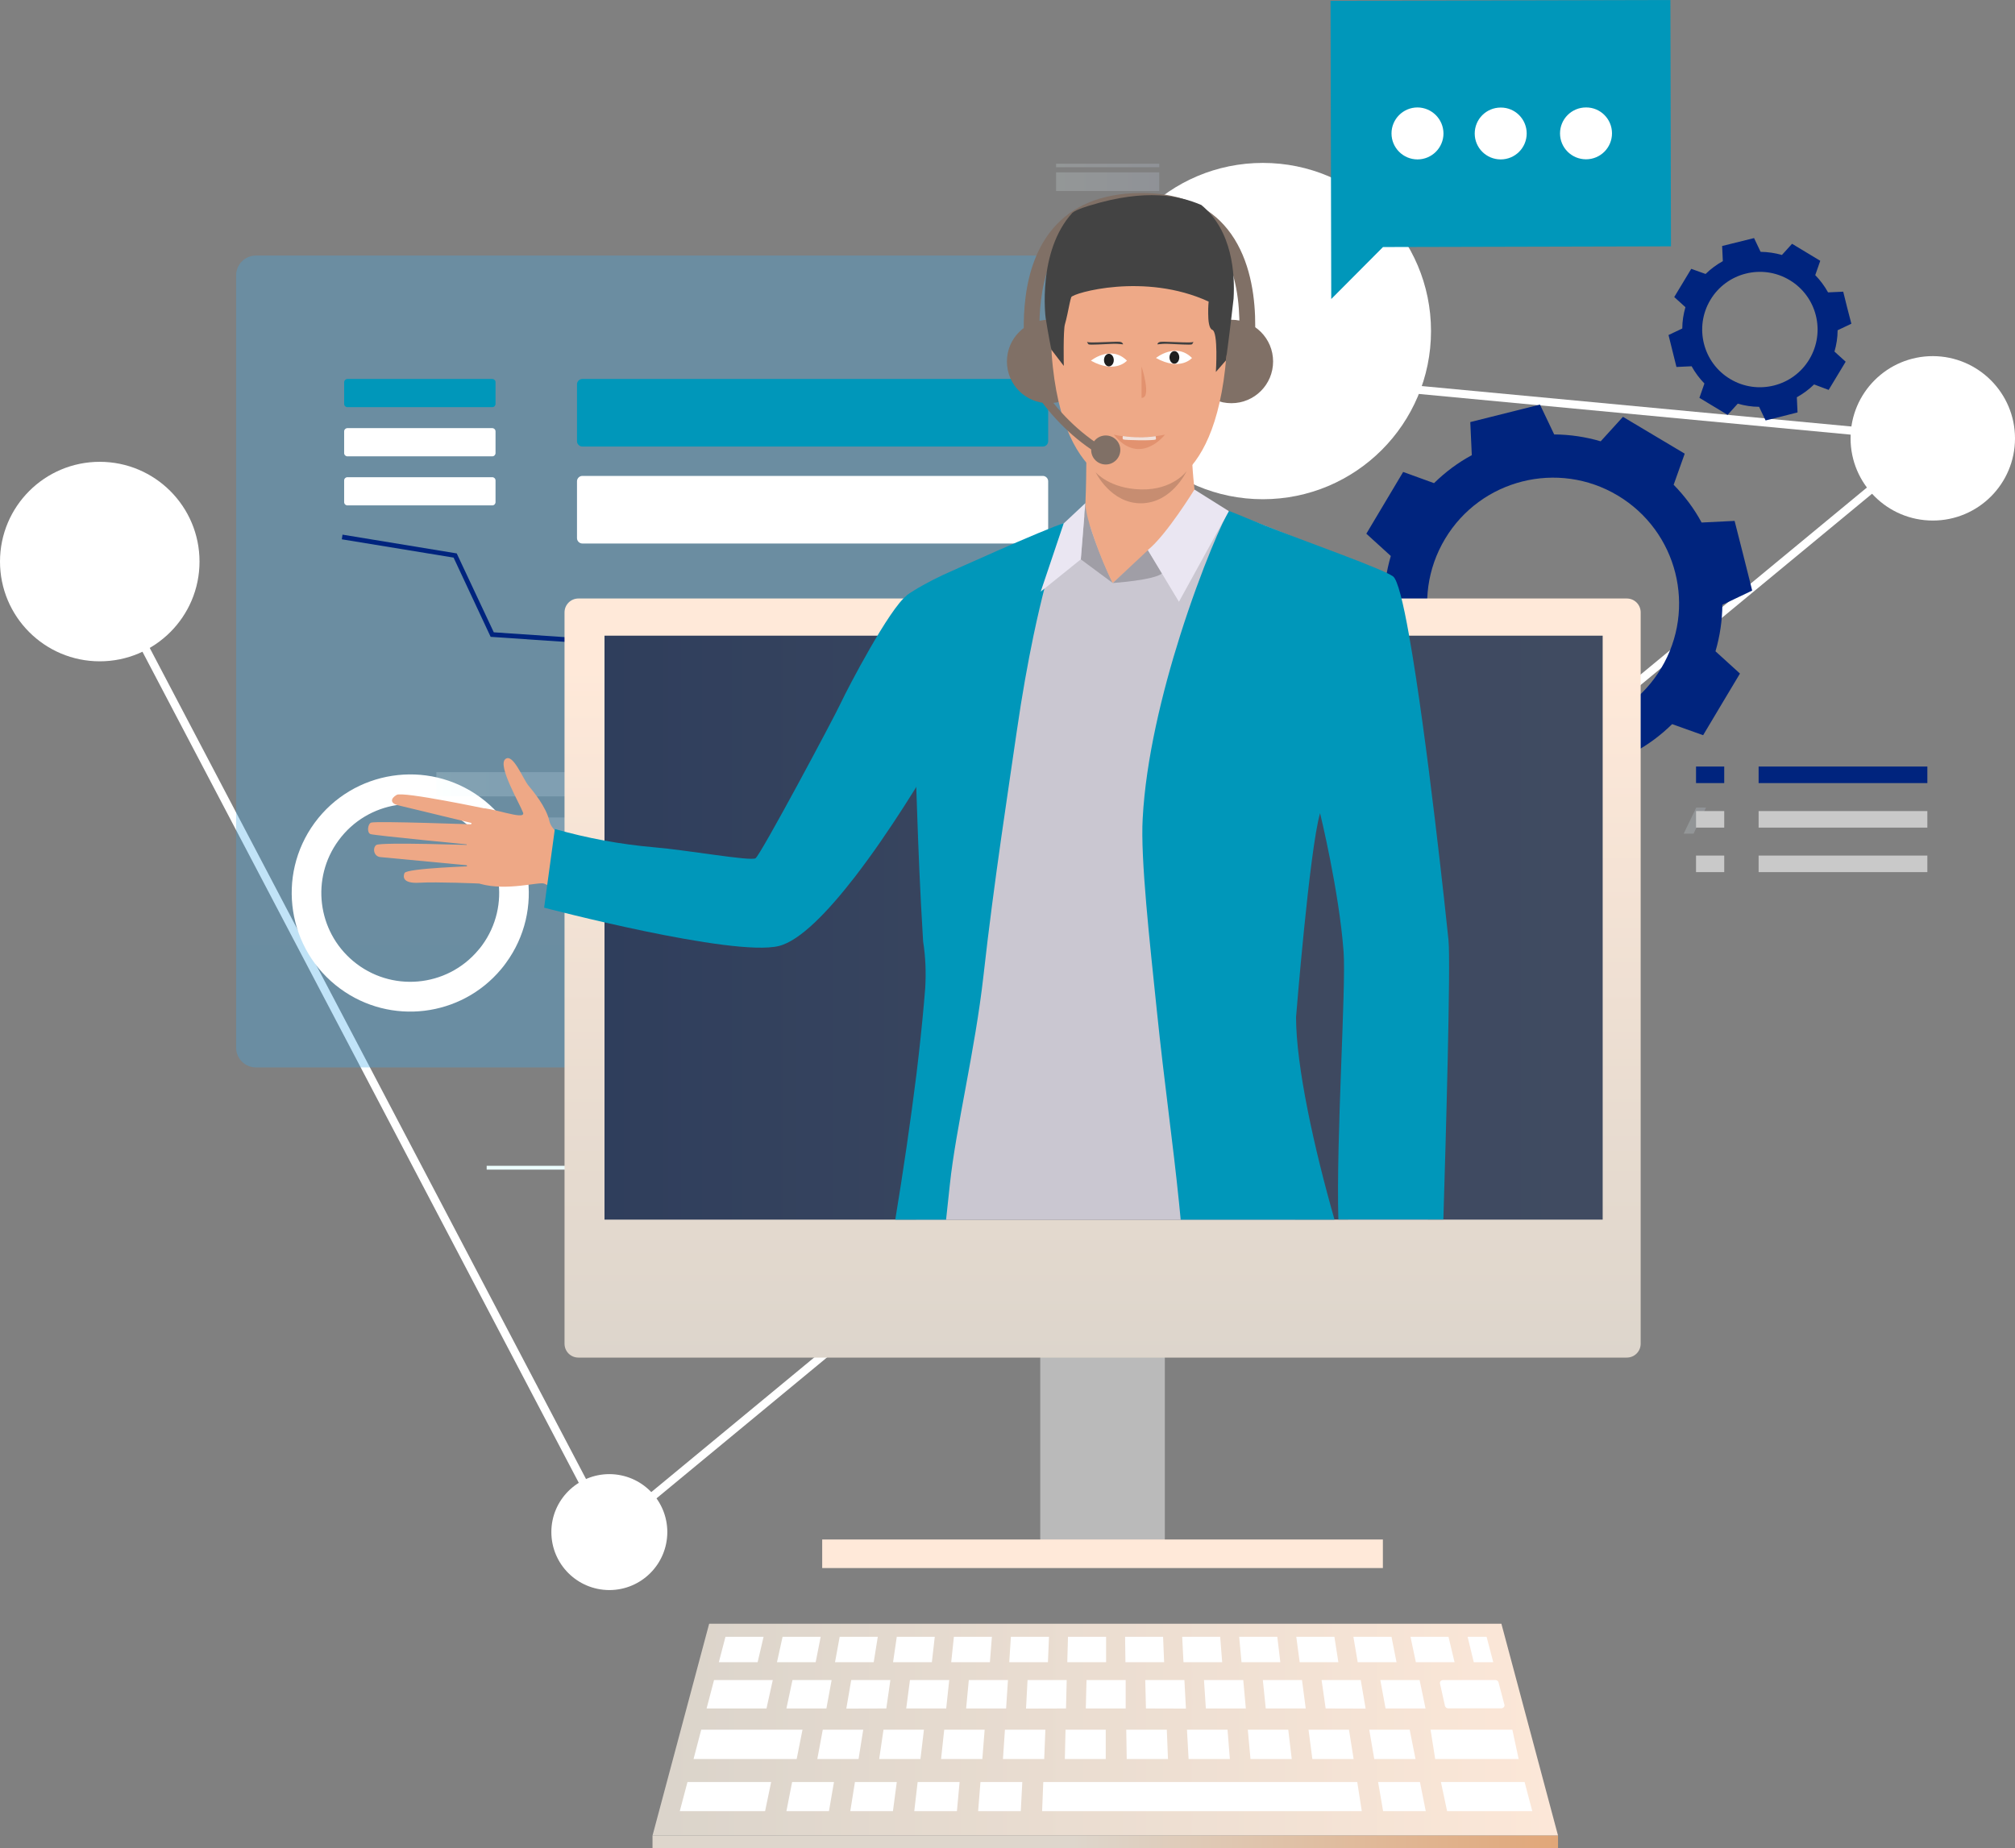 <?xml version="1.0" encoding="utf-8"?>
<!-- Generator: Adobe Illustrator 24.0.2, SVG Export Plug-In . SVG Version: 6.00 Build 0)  -->
<svg version="1.1" id="Capa_1" xmlns="http://www.w3.org/2000/svg" xmlns:xlink="http://www.w3.org/1999/xlink" x="0px" y="0px"
	 viewBox="0 0 1729 1585.9" style="enable-background:new 0 0 1729 1585.9;" xml:space="preserve">
<rect x="0" y="0" width="1729" height="1585.9" fill="#808080" stroke="none"/>
<style type="text/css">
	.st0{fill:#FFFFFF;}
	.st1{opacity:0.32;fill:url(#SVGID_1_);enable-background:new    ;}
	.st2{fill:#00247E;}
	.st3{fill:#0097BA;}
	.st4{fill:#BDC1C9;}
	.st5{fill:#323657;}
	.st6{opacity:0.18;fill:url(#SVGID_2_);enable-background:new    ;}
	.st7{opacity:0.18;fill:url(#SVGID_3_);enable-background:new    ;}
	.st8{fill:url(#SVGID_4_);}
	.st9{opacity:0.18;fill:url(#SVGID_5_);enable-background:new    ;}
	.st10{opacity:0.18;fill:url(#SVGID_6_);enable-background:new    ;}
	.st11{opacity:0.18;fill:url(#SVGID_7_);enable-background:new    ;}
	.st12{fill:url(#SVGID_8_);}
	.st13{fill:url(#SVGID_9_);}
	.st14{fill:url(#SVGID_10_);}
	.st15{fill:url(#SVGID_11_);}
	.st16{fill:url(#SVGID_12_);}
	.st17{fill:url(#SVGID_13_);}
	.st18{fill:#C9C9C9;}
	.st19{fill:#807066;}
	.st20{fill:#EEA886;}
	.st21{fill:#CAC7D1;}
	.st22{fill:#EEA987;}
	.st23{fill:#434343;}
	.st24{fill:#C78D71;}
	.st25{fill:#A09EA6;}
	.st26{fill:#EAE6F2;}
	.st27{fill:#1E1E1E;}
	.st28{fill:#E2926F;}
	.st29{opacity:0.81;fill:#F4F4F4;enable-background:new    ;}
	.st30{fill:#424141;}
</style>
<title>soporte2</title>
<g id="Capa_2_1_">
	<g id="_Layer_">
		<polygon class="st0" points="90.1,482.9 523.9,1309.3 1649.8,378.8 1122.3,329.1 1119.1,331.5 1115,325.8 1117.5,324 
			1117.7,321.7 1120.3,321.9 1130.8,322.9 1667.2,373.4 521.7,1320.2 82.5,483.6 81.2,481 		"/>
		<circle class="st0" cx="85.6" cy="481.9" r="85.6"/>
		<circle class="st0" cx="1083.6" cy="284.1" r="144.3"/>
		<path class="st0" d="M473.1,1314.7c0,27.5,22.2,49.7,49.7,49.8c27.5,0,49.7-22.2,49.8-49.7c0-27.5-22.2-49.7-49.7-49.8
			c0,0,0,0,0,0C495.4,1265,473.1,1287.3,473.1,1314.7z"/>
		<path class="st0" d="M1587.9,376.1c0,39,31.6,70.6,70.6,70.6c39,0,70.5-31.6,70.5-70.5s-31.6-70.5-70.5-70.6
			C1619.5,305.6,1587.9,337.1,1587.9,376.1C1587.9,376.1,1587.9,376.1,1587.9,376.1z"/>
		
			<linearGradient id="SVGID_1_" gradientUnits="userSpaceOnUse" x1="1275.99" y1="884.28" x2="1275.99" y2="-288.55" gradientTransform="matrix(-1 0 0 -1 1859.03 1586)">
			<stop  offset="0" style="stop-color:#40A9E6"/>
			<stop  offset="1" style="stop-color:#1FA9FF"/>
		</linearGradient>
		<path class="st1" d="M946.5,916H219.6c-9.4,0-17-7.6-17-17V236.3c0-9.4,7.6-17,17-17h726.9c9.4,0,17,7.6,17,17V899
			C963.5,908.4,955.9,916,946.5,916z"/>
		<polygon class="st2" points="293.3,462.8 293.9,458.8 391.9,474.9 423.7,542.6 529.4,549.8 563.6,600.3 644.4,598.3 644.5,602.3 
			561.5,604.4 527.1,553.7 421,546.5 389.2,478.5 		"/>
		<path class="st3" d="M298.1,325.2h124.3c1.5,0,2.8,1.2,2.8,2.8v18.6c0,1.5-1.2,2.8-2.8,2.8H298.1c-1.5,0-2.8-1.2-2.8-2.8V328
			C295.3,326.5,296.6,325.2,298.1,325.2z"/>
		<path class="st0" d="M298.1,367.4h124.3c1.5,0,2.8,1.2,2.8,2.8v18.6c0,1.5-1.2,2.8-2.8,2.8H298.1c-1.5,0-2.8-1.2-2.8-2.8v-18.6
			C295.3,368.6,296.6,367.4,298.1,367.4z"/>
		<path class="st0" d="M298.1,409.5h124.3c1.5,0,2.8,1.2,2.8,2.8v18.6c0,1.5-1.2,2.8-2.8,2.8H298.1c-1.5,0-2.8-1.2-2.8-2.8v-18.6
			C295.3,410.7,296.6,409.5,298.1,409.5z"/>
		<path class="st3" d="M894.8,383.2H499.7c-2.5,0-4.6-2.1-4.6-4.6v-48.8c0-2.5,2.1-4.6,4.6-4.6h395.1c2.5,0,4.6,2.1,4.6,4.6v48.8
			C899.4,381.2,897.3,383.2,894.8,383.2z"/>
		<path class="st0" d="M894.8,466.4H499.7c-2.5,0-4.6-2.1-4.6-4.6V413c0-2.5,2.1-4.6,4.6-4.6h395.1c2.5,0,4.6,2.1,4.6,4.6v48.8
			C899.4,464.4,897.3,466.4,894.8,466.4z"/>
		<path class="st0" d="M291.9,848.4c43.2,31.7,103.6,24.4,138-16.6c1.4-1.7,2.9-3.5,4.2-5.4c33.2-45.3,23.3-109-22-142.2
			s-109-23.3-142.2,22C236.8,751.5,246.6,815.2,291.9,848.4L291.9,848.4z M290.5,721.2c24.9-34,72.6-41.4,106.6-16.5
			c34,24.9,41.4,72.6,16.5,106.6c-1,1.4-2.1,2.7-3.2,4c-27.1,32.3-75.2,36.4-107.4,9.4C272.2,798.9,266.7,753.6,290.5,721.2
			L290.5,721.2z"/>
		<path class="st2" d="M1461.4,630.9l15.8-26.5l15.8-26.4l-21-19.1c3.8-13,5.8-26.4,5.9-39.9l25.6-12.2l-7.5-29.9l-7.6-29.9
			l-28.3,1.4c-6.4-11.9-14.5-22.7-24-32.4l9.5-26.7l-26.5-15.8l-26.5-15.8l-19.1,21c-12.9-3.8-26.4-5.8-39.9-5.9l-12.2-25.6
			l-29.9,7.5l-29.9,7.5l1.3,28.4c-11.9,6.4-22.7,14.5-32.4,24L1204,405l-15.8,26.5l-15.8,26.5l21,19.1c-3.8,13-5.8,26.4-5.9,39.9
			l-25.6,12.2l7.5,29.9l7.5,29.9l28.4-1.3c6.4,11.9,14.5,22.7,24,32.3l-9.5,26.7l26.5,15.8l26.5,15.8l19.1-21
			c13,3.8,26.4,5.8,39.9,5.9l12.2,25.6l29.9-7.5l29.9-7.5l-1.4-28.4c11.9-6.4,22.7-14.5,32.4-24L1461.4,630.9z M1425.4,573.4
			c-30.6,51.2-97,67.9-148.2,37.3c-51.2-30.6-67.9-97-37.3-148.2c30.6-51.2,97-67.9,148.2-37.3
			C1439.4,455.9,1456.1,522.2,1425.4,573.4L1425.4,573.4z"/>
		<path class="st2" d="M1569.1,334.6l7.3-12.1l7.3-12.1l-9.6-8.7c1.7-5.9,2.7-12.1,2.7-18.3l11.8-5.6L1585,264l-3.4-13.7l-13,0.6
			c-3-5.4-6.7-10.4-11-14.8l4.3-12.3l-12.1-7.3l-12.1-7.3l-8.7,9.6c-5.9-1.7-12.1-2.6-18.3-2.7l-5.6-11.8l-13.7,3.4l-13.7,3.4
			l0.6,13c-5.4,3-10.4,6.7-14.8,11l-12.3-4.4l-7.3,12.1l-7.3,12.1l9.6,8.7c-1.7,5.9-2.7,12.1-2.7,18.3l-11.8,5.6l3.4,13.7l3.4,13.7
			l13-0.6c3,5.4,6.7,10.4,11,14.8l-4.3,12.3l12.1,7.3l12.1,7.3l8.7-9.6c5.9,1.7,12.1,2.7,18.3,2.7l5.6,11.7l13.7-3.4l13.7-3.5
			l-0.6-13c5.4-3,10.4-6.7,14.8-11L1569.1,334.6z M1552.6,308.2c-14,23.5-44.5,31.1-67.9,17.1c-23.5-14-31.1-44.5-17.1-67.9
			c14-23.5,44.5-31.1,67.9-17.1C1559,254.3,1566.6,284.7,1552.6,308.2C1552.6,308.2,1552.6,308.2,1552.6,308.2z"/>
		<rect x="817.4" y="877.7" class="st4" width="146.1" height="11.3"/>
		<rect x="854.1" y="901.6" class="st4" width="109.3" height="11.3"/>
		<path class="st5" d="M402.1,766.2H402C402.3,766.3,402.4,766.3,402.1,766.2z"/>
		<rect x="667" y="877.3" class="st4" width="80.6" height="11.3"/>
		<rect x="628" y="901.3" class="st4" width="119.6" height="11.3"/>
		
			<linearGradient id="SVGID_2_" gradientUnits="userSpaceOnUse" x1="1325.96" y1="874.1" x2="1457" y2="874.1" gradientTransform="matrix(-1 0 0 -1 1859.03 1586)">
			<stop  offset="0" style="stop-color:#D5E4FF"/>
			<stop  offset="1" style="stop-color:#EDFFFE"/>
		</linearGradient>
		<rect x="402" y="701.5" class="st6" width="131" height="20.8"/>
		
			<linearGradient id="SVGID_3_" gradientUnits="userSpaceOnUse" x1="1325.96" y1="912.95" x2="1484.66" y2="912.95" gradientTransform="matrix(-1 0 0 -1 1859.03 1586)">
			<stop  offset="0" style="stop-color:#D5E4FF"/>
			<stop  offset="1" style="stop-color:#EDFFFE"/>
		</linearGradient>
		<rect x="374.4" y="662.6" class="st7" width="158.7" height="20.8"/>
		<g>
			
				<linearGradient id="SVGID_4_" gradientUnits="userSpaceOnUse" x1="784.55" y1="591.43" x2="1441.45" y2="591.43" gradientTransform="matrix(-1 0 0 -1 1859.03 1586)">
				<stop  offset="0" style="stop-color:#D5E4FF"/>
				<stop  offset="0.82" style="stop-color:#E9FAFE"/>
				<stop  offset="1" style="stop-color:#EDFFFE"/>
			</linearGradient>
			<polygon class="st8" points="417.6,1003.7 1022,1003.7 1037,988.7 1074.5,988.7 1074.5,985.4 1035.7,985.4 1020.7,1000.4 
				417.6,1000.4 			"/>
		</g>
		
			<linearGradient id="SVGID_5_" gradientUnits="userSpaceOnUse" x1="864.3" y1="1430.035" x2="952.79" y2="1430.035" gradientTransform="matrix(-1 0 0 -1 1859.03 1586)">
			<stop  offset="0" style="stop-color:#D5E4FF"/>
			<stop  offset="1" style="stop-color:#EDFFFE"/>
		</linearGradient>
		<rect x="906.2" y="147.9" class="st9" width="88.5" height="16"/>
		
			<linearGradient id="SVGID_6_" gradientUnits="userSpaceOnUse" x1="864.3" y1="1444.02" x2="952.79" y2="1444.02" gradientTransform="matrix(-1 0 0 -1 1859.03 1586)">
			<stop  offset="0" style="stop-color:#D5E4FF"/>
			<stop  offset="1" style="stop-color:#EDFFFE"/>
		</linearGradient>
		<rect x="906.2" y="140.5" class="st10" width="88.5" height="3"/>
		
			<linearGradient id="SVGID_7_" gradientUnits="userSpaceOnUse" x1="395.09" y1="881.79" x2="414.29" y2="881.79" gradientTransform="matrix(-1 0 0 -1 1859.03 1586)">
			<stop  offset="0" style="stop-color:#D5E4FF"/>
			<stop  offset="1" style="stop-color:#EDFFFE"/>
		</linearGradient>
		<polygon class="st11" points="1453.2,715.4 1444.7,715.4 1455.5,693 1463.9,693 		"/>
		
			<linearGradient id="SVGID_8_" gradientUnits="userSpaceOnUse" x1="912.95" y1="99.07" x2="912.95" y2="246.07" gradientTransform="matrix(-1 0 0 -1 1859.03 1586)">
			<stop  offset="0" style="stop-color:#FFE9D9"/>
			<stop  offset="1" style="stop-color:#BABABA"/>
		</linearGradient>
		<rect x="892.6" y="1008.6" class="st12" width="106.9" height="324.8"/>
		
			<linearGradient id="SVGID_9_" gradientUnits="userSpaceOnUse" x1="912.955" y1="1014.35" x2="912.955" y2="357.13" gradientTransform="matrix(-1 0 0 -1 1859.03 1586)">
			<stop  offset="0" style="stop-color:#FFE9D9"/>
			<stop  offset="1" style="stop-color:#D9D3CA"/>
		</linearGradient>
		<path class="st13" d="M496.3,513.6h899.6c6.6,0,11.9,5.3,11.9,11.9v627.6c0,6.6-5.3,11.9-11.9,11.9H496.3
			c-6.6,0-11.9-5.3-11.9-11.9V525.5C484.4,519,489.7,513.6,496.3,513.6z"/>
		
			<linearGradient id="SVGID_10_" gradientUnits="userSpaceOnUse" x1="483.9" y1="789.92" x2="1340.38" y2="789.92" gradientTransform="matrix(-1 0 0 -1 1859.03 1586)">
			<stop  offset="0" style="stop-color:#404B61"/>
			<stop  offset="0.49" style="stop-color:#3C4860"/>
			<stop  offset="1" style="stop-color:#2F3E5C"/>
		</linearGradient>
		<rect x="518.7" y="545.5" class="st14" width="856.5" height="501.1"/>
		
			<linearGradient id="SVGID_11_" gradientUnits="userSpaceOnUse" x1="912.95" y1="264.87" x2="912.95" y2="240.35" gradientTransform="matrix(-1 0 0 -1 1859.03 1586)">
			<stop  offset="0" style="stop-color:#FFE9D9"/>
			<stop  offset="1" style="stop-color:#FFE9D9"/>
		</linearGradient>
		<rect x="705.5" y="1321.1" class="st15" width="481.1" height="24.5"/>
		<path class="st5" d="M1338.1,993.1L1338.1,993.1C1337.9,993.2,1337.9,993.2,1338.1,993.1z"/>
		<polygon class="st3" points="1433.3,0 1141.7,0.7 1142.2,212.1 1142.3,256.6 1186.7,212 1433.8,211.4 		"/>
		<path class="st0" d="M1310,114.5c0,12.3-9.9,22.3-22.3,22.3c-12.3,0-22.3-9.9-22.3-22.2c0-12.3,9.9-22.3,22.3-22.3c0,0,0,0,0,0
			C1300,92.2,1310,102.2,1310,114.5z"/>
		<path class="st0" d="M1383.2,114.4c0,12.3-9.9,22.3-22.3,22.3c-12.3,0-22.3-9.9-22.3-22.2s9.9-22.3,22.3-22.3c0,0,0,0,0,0
			C1373.2,92.1,1383.2,102.1,1383.2,114.4z"/>
		<path class="st0" d="M1238.6,114.5c0,12.3-10,22.3-22.3,22.3c-12.3,0-22.3-10-22.3-22.3c0-12.3,10-22.3,22.3-22.3c0,0,0,0,0,0
			C1228.6,92.3,1238.5,102.2,1238.6,114.5C1238.6,114.5,1238.6,114.5,1238.6,114.5z"/>
		
			<linearGradient id="SVGID_12_" gradientUnits="userSpaceOnUse" x1="458.65" y1="101.7" x2="1332.09" y2="101.7" gradientTransform="matrix(-1 0 0 -1 1859.03 1586)">
			<stop  offset="0" style="stop-color:#FFE9D9"/>
			<stop  offset="1" style="stop-color:#D9D3CA"/>
		</linearGradient>
		<polygon class="st16" points="608.5,1393.4 948.4,1393.4 1288.3,1393.4 1336.9,1575.2 948.4,1575.2 559.9,1575.2 		"/>
		<path class="st0" d="M1283,1441.7h-44.5c-1.9,0-3.3,1.4-2.9,3l4.3,19.3c0.4,1.3,1.6,2.1,2.9,2h45.2c1.9,0,3.3-1.5,2.9-3.1
			l-5.1-19.3C1285.4,1442.4,1284.3,1441.7,1283,1441.7z"/>
		<polygon class="st0" points="1218.1,1441.7 1184.4,1441.7 1188.9,1466.1 1223.2,1466.1 		"/>
		<polygon class="st0" points="1167.6,1441.7 1134,1441.7 1137.5,1466.1 1171.8,1466.2 		"/>
		<polygon class="st0" points="1117.2,1441.7 1083.6,1441.7 1086.1,1466.1 1120.4,1466.1 		"/>
		<polygon class="st0" points="1066.8,1441.7 1033.1,1441.7 1034.7,1466.1 1069,1466.1 		"/>
		<polygon class="st0" points="1016.3,1441.7 982.7,1441.7 983.3,1466.1 1017.6,1466.2 		"/>
		<polygon class="st0" points="612.7,1441.7 663.1,1441.7 657.7,1466.1 606.3,1466.1 		"/>
		<polygon class="st0" points="680,1441.7 713.6,1441.7 709.1,1466.1 674.8,1466.1 		"/>
		<polygon class="st0" points="730.4,1441.7 764,1441.7 760.5,1466.1 726.2,1466.2 		"/>
		<polygon class="st0" points="780.8,1441.7 814.5,1441.7 811.9,1466.1 777.6,1466.1 		"/>
		<polygon class="st0" points="831.3,1441.7 864.9,1441.7 863.3,1466.1 829,1466.1 		"/>
		<polygon class="st0" points="881.7,1441.7 915.3,1441.7 914.7,1466.1 880.4,1466.2 		"/>
		<polygon class="st0" points="965.9,1441.7 932.3,1441.7 931.7,1466.1 965.9,1466.1 		"/>
		<polygon class="st0" points="1297.7,1484.3 1227.5,1484.3 1231.5,1509.5 1303.1,1509.5 		"/>
		<polygon class="st0" points="601.7,1484.3 688.6,1484.3 683.6,1509.5 595.1,1509.5 		"/>
		<polygon class="st0" points="706,1484.3 740.7,1484.3 736.7,1509.5 701.3,1509.5 		"/>
		<polygon class="st0" points="758.1,1484.3 792.8,1484.3 789.8,1509.5 754.4,1509.5 		"/>
		<polygon class="st0" points="810.2,1484.3 844.9,1484.3 842.9,1509.5 807.5,1509.5 		"/>
		<polygon class="st0" points="862.3,1484.3 897,1484.3 896,1509.5 860.6,1509.5 		"/>
		<polygon class="st0" points="1308.2,1529.2 1236.4,1529.2 1241.7,1554.2 1314.8,1554.2 		"/>
		<polygon class="st0" points="1218.4,1529.2 1182.5,1529.2 1186.8,1554.2 1223.4,1554.2 		"/>
		<polygon class="st0" points="1164.6,1529.2 1128.7,1529.2 895.2,1529.2 894.2,1554.2 1168.5,1554.2 		"/>
		<polygon class="st0" points="877.2,1529.2 841.3,1529.2 839.3,1554.2 875.9,1554.2 		"/>
		<polygon class="st0" points="823.4,1529.2 787.4,1529.2 784.5,1554.2 821.1,1554.2 		"/>
		<polygon class="st0" points="769.5,1529.2 733.6,1529.2 729.6,1554.2 766.2,1554.2 		"/>
		<polygon class="st0" points="715.6,1529.2 679.7,1529.2 674.8,1554.2 711.3,1554.2 		"/>
		<polygon class="st0" points="661.7,1529.2 589.9,1529.2 583.3,1554.2 656.5,1554.2 		"/>
		<polygon class="st0" points="914.3,1484.3 948.8,1484.3 948.8,1509.5 913.7,1509.5 		"/>
		<polygon class="st0" points="966.4,1484.3 1001.2,1484.3 1002.2,1509.5 966.8,1509.5 		"/>
		<polygon class="st0" points="1018.5,1484.3 1053.3,1484.3 1055.3,1509.5 1019.9,1509.5 		"/>
		<polygon class="st0" points="1070.7,1484.3 1105.4,1484.3 1108.4,1509.5 1073,1509.5 		"/>
		<polygon class="st0" points="1122.8,1484.3 1157.5,1484.3 1161.5,1509.5 1126.1,1509.5 		"/>
		<polygon class="st0" points="1174.9,1484.3 1209.6,1484.3 1214.6,1509.5 1179.2,1509.5 		"/>
		<polygon class="st0" points="1281.3,1426.4 1275.6,1404.6 1259.3,1404.6 1264.6,1426.4 		"/>
		<polygon class="st0" points="1242.9,1404.6 1210.3,1404.6 1214.9,1426.4 1248.1,1426.4 		"/>
		<polygon class="st0" points="1194,1404.6 1161.3,1404.6 1165,1426.4 1198.3,1426.4 		"/>
		<polygon class="st0" points="1145,1404.6 1112.3,1404.6 1115.2,1426.4 1148.4,1426.4 		"/>
		<polygon class="st0" points="1096,1404.6 1063.3,1404.6 1065.3,1426.4 1098.6,1426.4 		"/>
		<polygon class="st0" points="1047,1404.6 1014.4,1404.6 1015.5,1426.4 1048.7,1426.4 		"/>
		<polygon class="st0" points="998,1404.6 965.4,1404.6 965.7,1426.4 998.9,1426.4 		"/>
		<polygon class="st0" points="949.1,1404.6 916.4,1404.6 915.8,1426.4 949.1,1426.4 		"/>
		<polygon class="st0" points="900.1,1404.6 867.4,1404.6 866,1426.4 899.2,1426.4 		"/>
		<polygon class="st0" points="851.1,1404.6 818.5,1404.6 816.2,1426.4 849.4,1426.4 		"/>
		<polygon class="st0" points="802.1,1404.6 769.5,1404.6 766.3,1426.4 799.6,1426.4 		"/>
		<polygon class="st0" points="753.2,1404.6 720.5,1404.6 716.5,1426.4 749.7,1426.4 		"/>
		<polygon class="st0" points="704.2,1404.6 671.5,1404.6 666.7,1426.4 699.9,1426.4 		"/>
		<polygon class="st0" points="655.2,1404.6 622.5,1404.6 616.8,1426.4 650.1,1426.4 		"/>
		
			<linearGradient id="SVGID_13_" gradientUnits="userSpaceOnUse" x1="161.97" y1="5.48" x2="939" y2="5.48" gradientTransform="matrix(-1 0 0 -1 1859.03 1586)">
			<stop  offset="0" style="stop-color:#E37E30"/>
			<stop  offset="1" style="stop-color:#DED6CC"/>
		</linearGradient>
		<rect x="559.9" y="1575.2" class="st17" width="777" height="10.7"/>
		<rect x="1509" y="657.8" class="st2" width="144.8" height="14.2"/>
		<rect x="1509" y="696" class="st18" width="144.8" height="14.2"/>
		<rect x="1509" y="734.2" class="st18" width="144.8" height="14.2"/>
		<rect x="1455.3" y="657.8" class="st2" width="24.2" height="14.2"/>
		<rect x="1455.3" y="696" class="st18" width="24.2" height="14.2"/>
		<rect x="1455.3" y="734.2" class="st18" width="24.2" height="14.2"/>
		<path class="st19" d="M864,310.2c0,19.8,16,35.8,35.8,35.8c19.8,0,35.8-16,35.8-35.8s-16-35.8-35.8-35.8S864,290.5,864,310.2
			L864,310.2z"/>
		<path class="st19" d="M1020.8,310.2c0,19.8,16,35.8,35.8,35.8s35.8-16,35.8-35.8c0-19.8-16-35.8-35.8-35.8c0,0,0,0,0,0
			C1036.8,274.5,1020.8,290.5,1020.8,310.2z"/>
		<path class="st19" d="M1074,315.4c0.6-3.1,14.1-75.3-20.7-118.7c-15.9-19.8-39.2-30.2-69.2-31c-33.6-0.9-59.7,8.2-77.6,27.1
			c-32.9,34.6-28.6,91.8-26.9,113.3c0.2,2.4,0.3,4.3,0.4,5.7l13.4-0.5c-0.1-1.5-0.2-3.6-0.4-6.2c-1.5-19.9-5.6-72.8,23.3-103
			c15.2-16,37.9-23.7,67.5-22.9c25.9,0.7,45.7,9.4,59,26c30.9,38.5,18.1,107.1,18,107.8L1074,315.4z"/>
		<path class="st20" d="M417.4,694.1c0,0-71.6-15.1-77-12s-5.7,7.2,1,8.9s68.9,16.6,68.9,16.6s-86.8-3.2-91.8-1.7
			c-2.9,0.9-4,8.7-0.5,9.9s89.7,9.5,89.7,9.5s-81.1-2.8-84.8-0.2c-3.3,2.3-2.5,9.8,3.5,10.4s81.4,7.7,81.4,7.7s-58.9,1.8-60.7,6
			c-1.1,2.6-2.4,9.2,12.8,8.3s51.4,0.7,51.4,0.7L417.4,694.1z"/>
		<path class="st21" d="M792,789.1c4.4,19.3,3.7,64,3.7,64c1.2,42.5-3.5,86-4.7,110.4c-1.1,21.6-3.3,56.6-4.9,83.1h325.2
			c-2-54.8-6.1-171.8-5.3-209.1c0.9-47.5,27.6-146.4,29.5-153.5c0-0.1,0-0.1,0-0.2s0-0.1,0-0.1c0-0.1,0-0.1,0-0.2
			c0,0,19.8,95.3,20.3,131.4c0.5,34.5-4.6,170.7,1.1,231.7h68.2c2.5-58.9,9.3-227.1,7.1-255c-1.1-13.9-19.6-163.8-35.6-246.1
			c-5.7-29.3-11-50-15.2-53c-10.8-7.7-78.5-34.9-113.6-48.2c-16.3-6.2-28.6-10.5-31.2-10.6c-8-0.5-107,9-107,9s-14.2,4.9-28.7,11.5
			c-24.8,11.4-63.4,29.1-91.1,42.3c-9,4.3-20.2,10-29.5,14.9c0.4,11.1,0.8,22.4,1.4,34c1.1,23.7,2.7,48.4,4.6,74.3
			C789.2,658.5,791.6,704.1,792,789.1z"/>
		<path class="st3" d="M768.2,1046.6h43.6c1.3-11.7,2.3-21.9,3.2-29.8c5.2-49.3,21.7-115.3,28.9-179.7l0,0
			c9.1-81.7,21.7-161.7,28.5-209.2c4.6-31.9,9.6-59.3,14.4-82.4c13.9-66.3,26.9-96.8,26.9-96.8c-16.5,4.8-105,44.9-105,44.9
			c-10,4.7-24.1,12.3-30.5,17.2c0.4,11.3,0.8,22.8,1.3,34.6c1,24,2.4,49.2,4.3,75.6c2.8,39.6,2.7,95.9,8.3,186.9
			c2.1,13.2,2.6,26.6,1.8,40c-1.4,17.8-3.3,37.2-5.6,57.5c0,0.3,0,0.5-0.1,0.8c-0.6,4.8-1.1,9.7-1.7,14.5c0,0.1,0,0.1,0,0.2
			C781.3,962.6,774.8,1006.7,768.2,1046.6z"/>
		<path class="st21" d="M921.1,477.6c0,0-2.7,37.9,29.4,38.8s57.5-29.9,57.5-29.9l-53.2,13.7l-32.4-27.4L921.1,477.6z"/>
		<path class="st20" d="M497.8,724.7c0,0-23.3-6.5-26.5-20.5c-2.7-11.9-14.2-25.7-17.8-30c-4.8-5.7-13.4-28.5-20-22.7
			s12.5,38.2,15.3,45.8s-29.6-5.7-37.1-3.4s-22.6,58.2,0.5,64.6s51-2.2,54.8-0.2s16.6,5.4,16.6,5.4L497.8,724.7z"/>
		<path class="st22" d="M964.4,187.4c0,0-73.5,12.4-61,127.5s77.4,104.9,81.7,104.8s65.3,1.4,68.5-139.3
			C1053.5,280.3,1054.5,176.3,964.4,187.4z"/>
		<path class="st22" d="M932.2,386.3c0,0,0,47.4-1.9,57.7c-2.1,11,59,42.9,98.5,5.8c0,0-8-51.8-5.5-70.1S932.2,386.3,932.2,386.3z"
			/>
		<path class="st23" d="M897.2,272.6c2.5,15.8,4.9,27.4,4.9,27.4l10.7,14c0,0-0.6-30.9,1-35.8c0.6-1.8,1.3-5.1,2.1-8.6
			c1.2-5.8,2.5-12.4,3.3-14.6c1.4-3.5,63-21.5,117.9,3.8c0,0-0.5,4.8-0.4,10.1c0,6.2,0.7,13.1,3.5,14.1c5.3,1.9,3.1,36.2,3.1,36.2
			l8.6-9.9c0,0,2.5-17.9,4.9-38.4c0,0,0-0.1,0-0.1c0.6-4.8,1.1-9.7,1.7-14.6c1.2-20.7-0.8-58.2-27.7-80.3
			c-18.2-7.8-47.2-14.4-95.5,0.4c0,0-12,3.4-15.2,6.4C889.9,215.8,897.2,272.6,897.2,272.6z"/>
		<path class="st24" d="M1018.2,404.3c0,0-11.7,16.3-39,15.7s-39.1-14.8-39.1-14.8s12.9,27,39.2,26.7S1018.2,404.3,1018.2,404.3z"/>
		<path class="st25" d="M927.4,480l27.4,20.3c0,0-23-48.9-23.5-68.4L927.4,480z"/>
		<polygon class="st26" points="931.3,431.8 912.7,449.2 893,507.7 927.4,480 		"/>
		<path class="st3" d="M466.9,778.9c0,0,161.9,42.6,201.4,32.9c18.3-4.5,42.4-29.8,65.3-59.4c7.5-9.8,15-20,22-30.2l0,0
			c28.1-40.6,50.1-79.4,50.1-79.4s83-97.3,16.4-140.7c0,0-28.1-2.8-44.1,9c-14.7,10.9-50.6,79.4-56.5,92.1s-68.9,130.6-73.2,133.3
			s-58.3-7-86.9-9.4c-28.9-2.5-57.5-7.8-85.3-15.7L466.9,778.9z"/>
		<path class="st22" d="M934.8,449.3c0,0,7.6,26.6,20,51c0,0,28.8-25.2,37.8-34.2S934.8,449.3,934.8,449.3z"/>
		<path class="st25" d="M985,472.1l-30.1,28.2c0,0,35.6-2.4,42.3-8.3L985,472.1z"/>
		<path class="st3" d="M992.7,867.8c6.5,62.9,13.7,112,19,164.5c0.5,4.8,1,9.6,1.4,14.3h132c-17.5-61.2-33-131.7-33-173.8
			c0,0,11.5-143.4,20.6-175c0,0,16.3,66.5,20.2,119c2.2,30.2-6.5,160.6-4.5,229.7h90.1c2.1-67.8,6.4-219.8,4.4-239.8
			c-1.4-14.1-18.6-176.4-33.8-261.3c-5-28.3-9.9-48-13.8-50.8c-9.1-6.6-76.8-30.5-109.9-43.6c-6.1-2.4-25.3-10.5-30.7-12.5
			c-3.8,4.3-23.8,49-42.1,106.9c-15.3,48.4-29.4,106-32.1,157C978.5,736.7,986.6,808.8,992.7,867.8z"/>
		<path class="st26" d="M1024.9,420.1c0,0-24.1,39.2-40,51.9l26.7,44.4l42.8-77.8L1024.9,420.1z"/>
		<path class="st19" d="M941.5,389.1l3.8-6c-48.5-30.6-67.9-80.6-68.1-81.1l-6.6,2.5C871.4,306.7,890.9,357.3,941.5,389.1z"/>
		<path class="st19" d="M936.3,386.2c0,6.9,5.6,12.4,12.5,12.4s12.5-5.6,12.5-12.5c0-6.9-5.6-12.4-12.5-12.4
			C941.9,373.7,936.3,379.3,936.3,386.2C936.3,386.2,936.3,386.2,936.3,386.2z"/>
		<path class="st0" d="M991.9,307.2c0,0,17-13.9,30.9,0C1022.8,307.2,1012.9,318.8,991.9,307.2z"/>
		<path class="st0" d="M936.1,309.5c0,0,17-13.9,30.9,0C967,309.5,957.1,321.1,936.1,309.5z"/>
		<ellipse class="st27" cx="1007.7" cy="306.7" rx="4.2" ry="5.4"/>
		<ellipse class="st27" cx="951.5" cy="309" rx="4.2" ry="5.4"/>
		<path class="st28" d="M979.5,314.4c0,0,9,27.5,0,27V314.4z"/>
		<path class="st28" d="M955.7,373c2.6,0.6,5.2,1,7.8,1.3c12,1.4,24.2,1,36.1-1.3C999.6,373,978.2,400.8,955.7,373z"/>
		<path class="st29" d="M991.6,374.3c-4.7,0.7-9.4,1-14.2,0.9c-4.6,0-9.3-0.3-13.9-1c0,0-0.7,2.2,0.3,2.9s26.6,1.2,27.9,0
			C992.2,376.8,991.6,374.3,991.6,374.3z"/>
		<path class="st30" d="M963.7,295.5c-3.3-0.4-6.7-0.6-10-0.4c-7.1,0.2-18.1,1.1-19.6,0.4c-0.5-0.3-0.9-1.1-1.4-2.2
			c0,0,0.2,0.8,8.3,0.5c18.9-0.6,19.1-0.9,21.3-0.1C963,294.1,963.5,294.7,963.7,295.5z"/>
		<path class="st30" d="M993.1,295.5c3.3-0.4,6.7-0.6,10-0.4c7.1,0.2,18.1,1.1,19.6,0.4c0.5-0.3,0.9-1.1,1.4-2.2
			c0,0-0.2,0.8-8.3,0.5c-18.9-0.6-19.1-0.9-21.3-0.1C993.7,294.1,993.3,294.7,993.1,295.5z"/>
	</g>
</g>
</svg>
